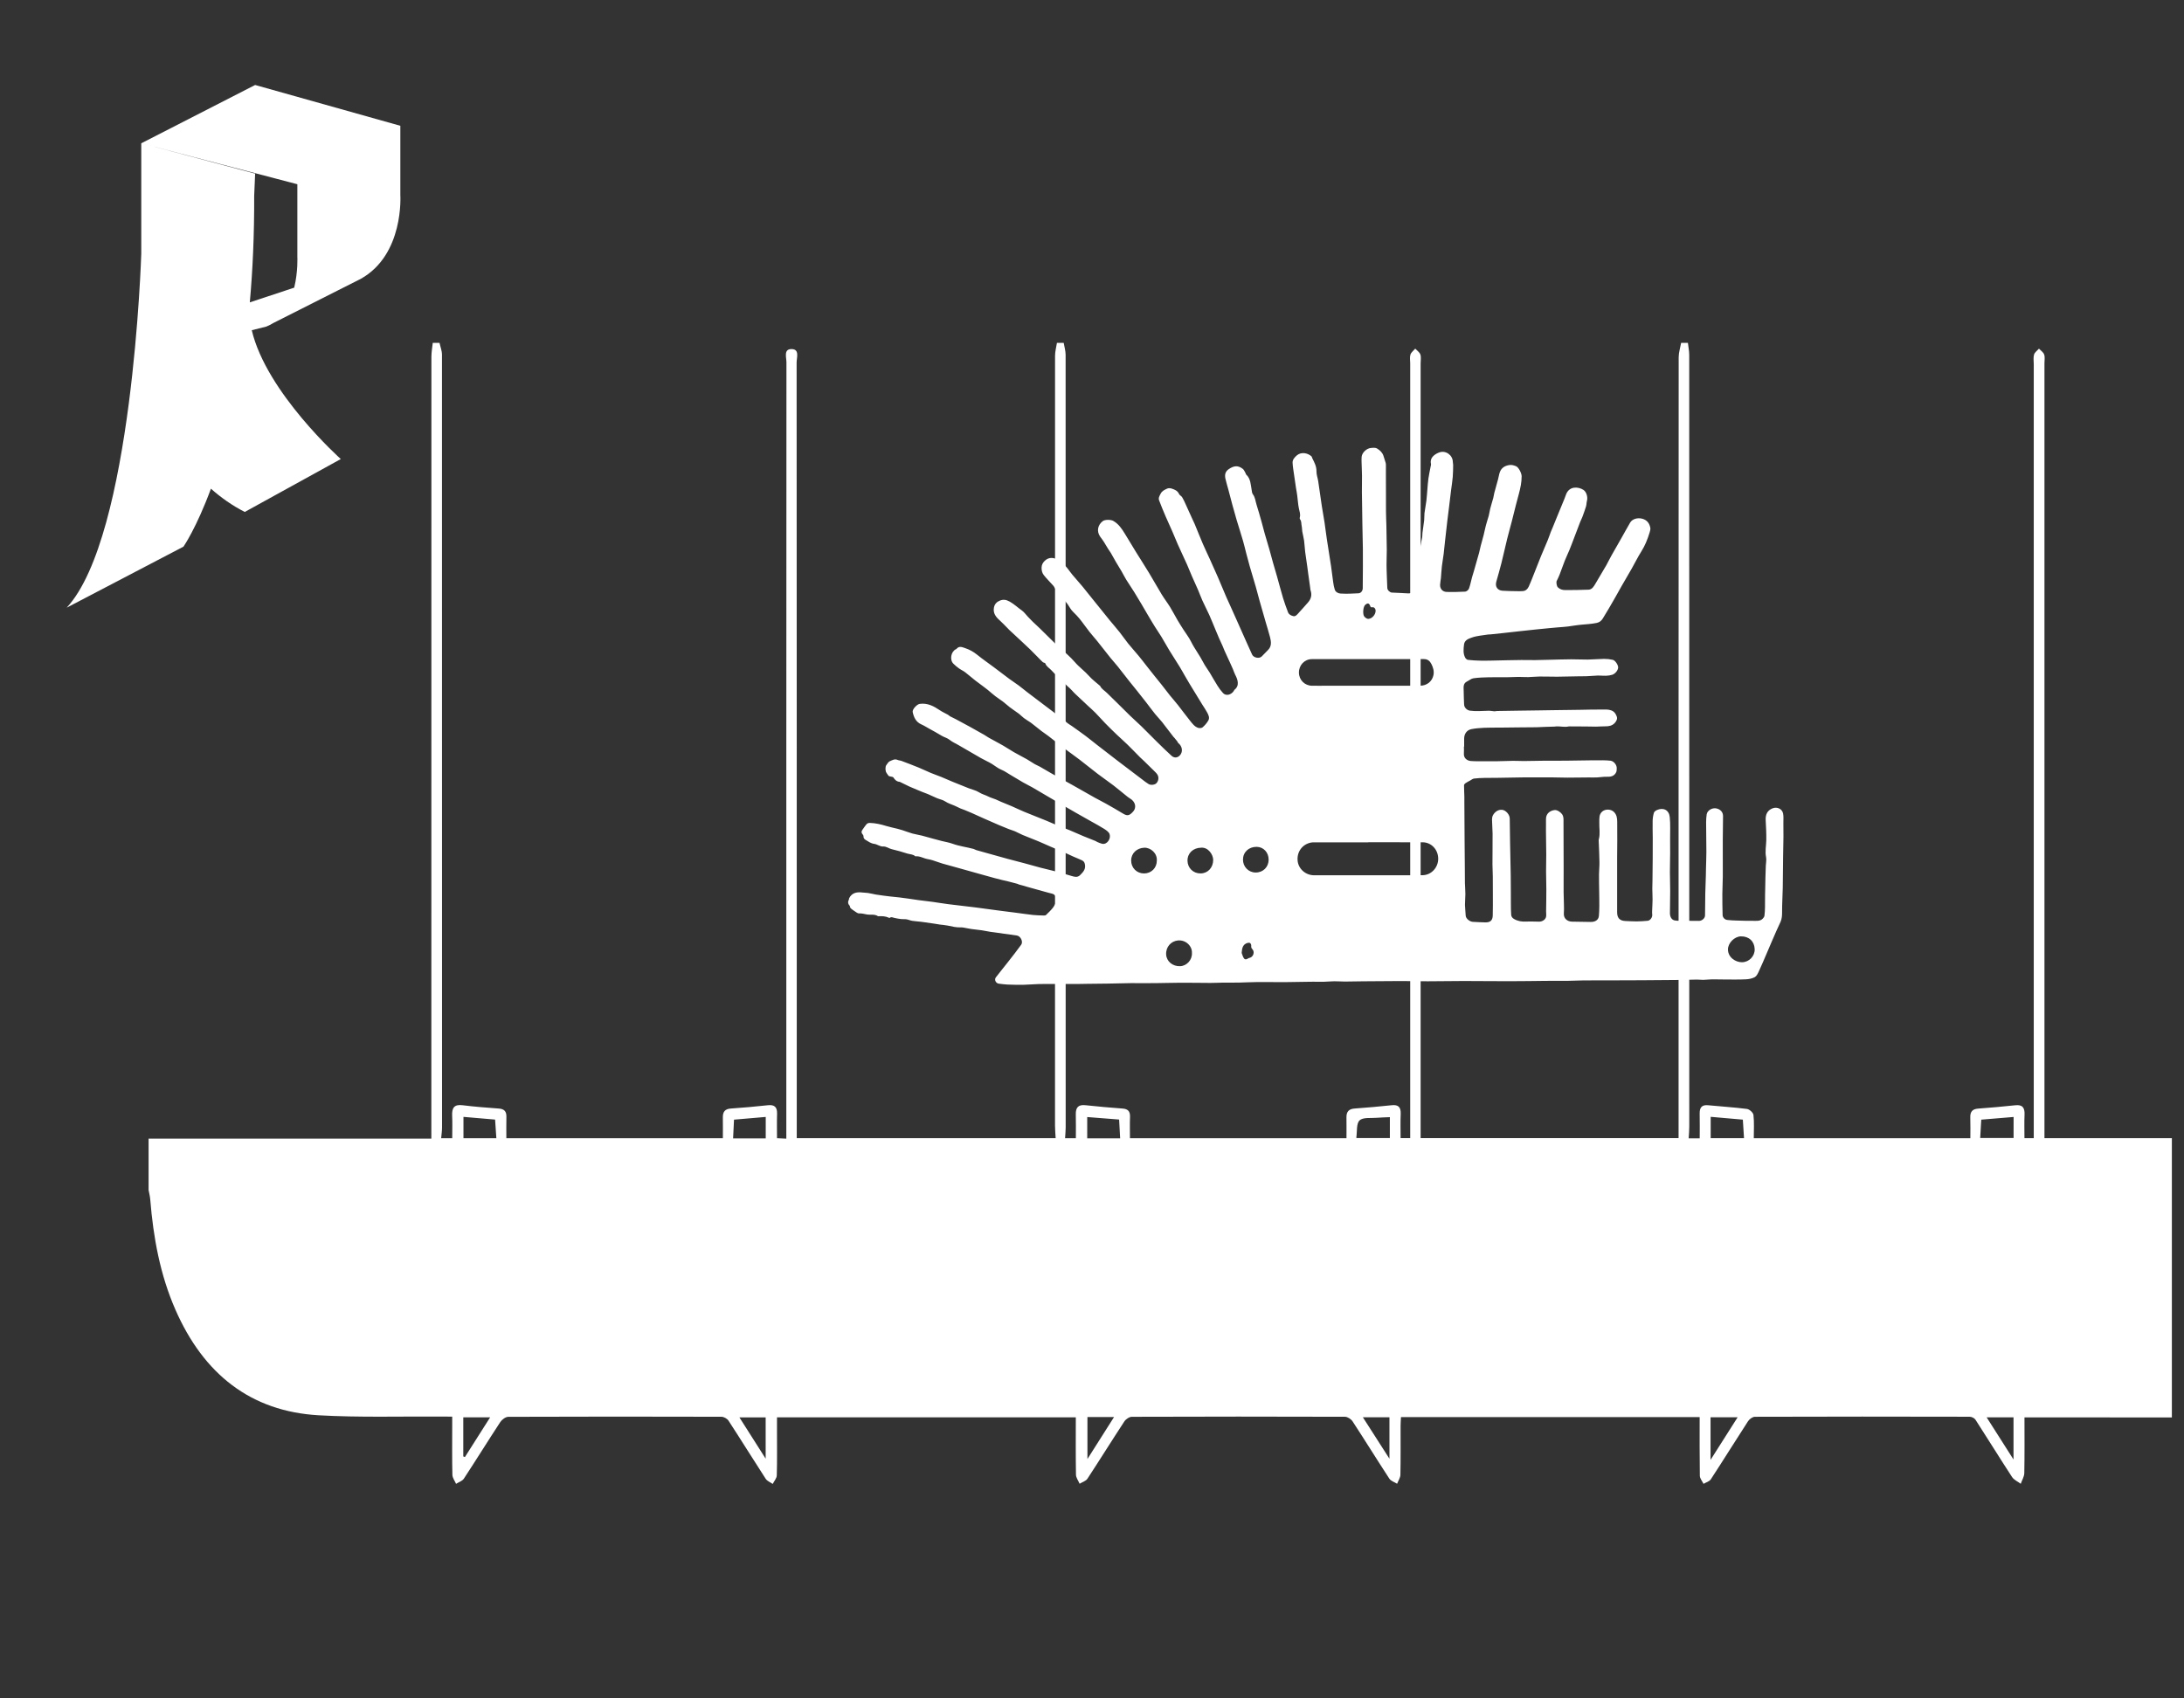 <?xml version="1.0" encoding="utf-8"?>
<!-- Generator: Adobe Illustrator 16.0.3, SVG Export Plug-In . SVG Version: 6.00 Build 0)  -->
<!DOCTYPE svg PUBLIC "-//W3C//DTD SVG 1.1//EN" "http://www.w3.org/Graphics/SVG/1.1/DTD/svg11.dtd">
<svg version="1.1" id="Calque_3" xmlns="http://www.w3.org/2000/svg" xmlns:xlink="http://www.w3.org/1999/xlink" x="0px" y="0px"
	 width="180px" height="140px" viewBox="0 0 180 140" enable-background="new 0 0 180 140" xml:space="preserve">
<rect x="0" y="0" width="180" height="140" fill="#333333" stroke="none"/>
<g>
	<path fill="#FFFFFF" d="M120.652,61.545c0,0.187,0.014,0.375-0.002,0.561c-0.03,0.37,0.242,0.595,0.568,0.624
		c0.357,0.03,0.719,0.018,1.079,0.021c0.351,0.002,0.702,0.005,1.054-0.001c0.447-0.007,0.895-0.029,1.342-0.034
		c0.298-0.004,0.595,0.018,0.893,0.017c0.539-0.004,1.08-0.021,1.621-0.025c0.604-0.005,1.207,0.001,1.809-0.004
		c0.662-0.005,1.322-0.02,1.983-0.028c0.378-0.005,0.754-0.008,1.133-0.005c0.198,0.001,0.397,0.014,0.597,0.034
		c0.271,0.028,0.533,0.349,0.518,0.632c-0.006,0.107-0.001,0.224-0.045,0.317c-0.166,0.351-0.479,0.388-0.826,0.377
		c-0.25-0.008-0.5,0.044-0.752,0.054c-0.229,0.01-0.458,0-0.688,0.001c-0.584,0.005-1.168,0.017-1.75,0.016
		c-0.422,0-0.844-0.02-1.266-0.022c-0.77-0.003-1.537-0.005-2.307,0c-0.713,0.006-1.426,0.026-2.139,0.036
		c-0.377,0.005-0.756-0.001-1.133,0.009c-0.285,0.006-0.572,0.017-0.855,0.052c-0.109,0.014-0.209,0.101-0.313,0.157
		c-0.135,0.073-0.271,0.142-0.395,0.227c-0.053,0.037-0.117,0.11-0.117,0.167c0,0.318,0.02,0.635,0.027,0.953
		c0.004,0.146-0.002,0.294,0,0.44c0.006,1.077,0.012,2.154,0.02,3.23c0.006,0.707,0.012,1.414,0.018,2.122
		c0.004,0.439,0,0.881,0.008,1.32c0.008,0.303,0.037,0.604,0.037,0.906c0,0.301-0.035,0.602-0.033,0.899
		c0.005,0.289,0.049,0.579,0.059,0.869c0.012,0.276,0.355,0.505,0.576,0.521c0.343,0.026,0.688,0.033,1.031,0.045
		c0.408,0.014,0.611-0.154,0.623-0.556c0.017-0.544,0.01-1.089,0.01-1.633c0-0.527-0.001-1.056-0.005-1.581
		c-0.005-0.338-0.026-0.678-0.028-1.016c0-0.849,0.014-1.697,0.01-2.544c-0.005-0.384-0.043-0.768-0.047-1.151
		c-0.002-0.119,0.024-0.251,0.08-0.355c0.145-0.267,0.43-0.478,0.754-0.443c0.309,0.033,0.623,0.398,0.627,0.714
		c0.008,0.671,0.016,1.342,0.028,2.014c0.017,0.893,0.042,1.788,0.054,2.682c0.012,0.777,0.006,1.558,0.012,2.336
		c0.002,0.304,0.004,0.606,0.025,0.908c0.012,0.152,0.09,0.262,0.24,0.348c0.318,0.181,0.645,0.229,1.002,0.211
		c0.352-0.02,0.706,0.003,1.061,0.006c0.252,0.002,0.512-0.154,0.569-0.387c0.035-0.144,0.005-0.303,0.006-0.457
		c0.009-0.616,0.021-1.235,0.019-1.853c0-0.489-0.021-0.979-0.022-1.469c-0.001-0.457,0.017-0.912,0.015-1.369
		c-0.004-0.653-0.02-1.309-0.024-1.962c-0.003-0.315,0.01-0.63,0.002-0.945c-0.011-0.495,0.376-0.728,0.728-0.757
		c0.207-0.018,0.494,0.186,0.605,0.352c0.139,0.207,0.109,0.426,0.111,0.643c0.008,1.217,0.009,2.432,0.011,3.648
		c0.001,0.703-0.005,1.408-0.002,2.112c0.003,0.347,0.021,0.691,0.026,1.038c0.004,0.238,0.014,0.479-0.006,0.717
		c-0.035,0.435,0.295,0.678,0.666,0.688c0.51,0.014,1.021,0.013,1.527,0.025c0.396,0.011,0.666-0.168,0.695-0.496
		c0.024-0.269,0.033-0.539,0.035-0.811c0.004-0.395-0.006-0.789-0.01-1.184c-0.007-0.479-0.019-0.957-0.015-1.434
		c0.002-0.332,0.042-0.662,0.036-0.992c-0.008-0.576-0.036-1.149-0.059-1.725c-0.002-0.056-0.007-0.115,0.008-0.169
		c0.127-0.464,0.023-0.933,0.039-1.4c0.008-0.31-0.043-0.65,0.248-0.895c0.262-0.22,0.715-0.2,0.959,0.041
		c0.228,0.225,0.265,0.5,0.268,0.795c0,0.516,0.006,1.032,0.005,1.549c-0.001,0.472-0.011,0.942-0.011,1.414
		c0,0.703,0,1.404,0,2.106c0.002,0.8,0.002,1.599,0,2.397c-0.002,0.487,0.22,0.716,0.709,0.728c0.297,0.007,0.59,0.035,0.888,0.031
		c0.308-0.002,0.612-0.022,0.919-0.051c0.212-0.019,0.403-0.289,0.377-0.502c-0.013-0.103-0.012-0.206-0.009-0.309
		c0.012-0.307,0.032-0.61,0.036-0.917c0.001-0.306-0.018-0.611-0.021-0.917c0-0.229,0.012-0.454,0.014-0.682
		c0.008-0.615,0.015-1.232,0.019-1.849c0.005-0.56,0.005-1.117,0.003-1.675c-0.002-0.466-0.02-0.934-0.008-1.399
		c0.006-0.22,0.041-0.445,0.105-0.655c0.027-0.093,0.151-0.18,0.254-0.225c0.526-0.233,0.992,0.002,1.051,0.579
		c0.063,0.604,0.023,1.219,0.029,1.829c0.004,0.391,0.008,0.779,0.004,1.171c-0.002,0.519-0.021,1.035-0.02,1.554
		c0,0.521,0.025,1.043,0.023,1.563c0,0.607-0.021,1.216-0.021,1.824c0,0.123,0.034,0.259,0.094,0.365
		c0.146,0.256,0.41,0.239,0.655,0.242c0.552,0.008,1.101,0.001,1.649,0.012c0.229,0.002,0.488-0.205,0.494-0.439
		c0.015-0.605,0.01-1.213,0.021-1.818c0.011-0.502,0.033-1.002,0.048-1.503c0.008-0.19,0.004-0.382,0.01-0.571
		c0.008-0.448,0.033-0.896,0.032-1.346c-0.001-0.818-0.019-1.635-0.021-2.452c0-0.218,0.015-0.438,0.047-0.653
		c0.053-0.331,0.467-0.573,0.822-0.484c0.313,0.077,0.527,0.3,0.525,0.625c-0.001,0.663-0.021,1.326-0.021,1.989
		c-0.006,0.999,0.007,2,0.002,3.001c-0.002,0.479-0.036,0.959-0.038,1.438c-0.003,0.579,0.006,1.158,0.022,1.737
		c0.008,0.2,0.18,0.376,0.383,0.399c0.258,0.031,0.52,0.041,0.778,0.049c0.453,0.014,0.904,0.029,1.354,0.023
		c0.271-0.006,0.57,0.051,0.791-0.177c0.063-0.065,0.132-0.157,0.143-0.244c0.032-0.225,0.04-0.454,0.045-0.684
		c0.006-0.333,0-0.665,0.006-0.999c0.008-0.49,0.02-0.98,0.03-1.471c0.011-0.32,0.019-0.64,0.031-0.959
		c0.008-0.237,0.067-0.486,0.022-0.713c-0.096-0.474,0.008-0.932,0.018-1.396c0.011-0.557-0.024-1.114-0.051-1.671
		c-0.021-0.467,0.152-0.79,0.557-0.956c0.38-0.155,0.809,0.036,0.881,0.438c0.045,0.245,0.02,0.502,0.021,0.754
		c0.004,0.386,0.009,0.773,0.006,1.159c-0.008,0.53-0.023,1.059-0.028,1.587c-0.013,0.862-0.015,1.728-0.028,2.59
		c-0.013,0.677-0.06,1.354-0.056,2.033c0.002,0.276-0.017,0.539-0.126,0.791c-0.104,0.239-0.223,0.477-0.329,0.717
		c-0.133,0.293-0.26,0.592-0.387,0.888c-0.146,0.339-0.288,0.679-0.435,1.019c-0.211,0.49-0.416,0.984-0.643,1.469
		c-0.081,0.175-0.182,0.383-0.331,0.468c-0.211,0.114-0.476,0.166-0.719,0.179c-0.552,0.027-1.103,0.016-1.652,0.016
		c-0.397-0.002-0.795-0.016-1.192-0.011c-0.229,0.003-0.455,0.035-0.685,0.04c-0.165,0.004-0.332-0.025-0.499-0.023
		c-0.529,0.009-1.059,0.029-1.589,0.033c-1,0.012-2.001,0.019-3.002,0.023c-0.843,0.004-1.683,0.006-2.522,0.009
		c-0.75,0.001-1.5-0.005-2.25,0.003c-0.41,0.004-0.822,0.029-1.23,0.033c-0.628,0.007-1.256,0.002-1.883,0.005
		c-0.478,0.003-0.953,0.013-1.43,0.017c-0.524,0.006-1.052,0.011-1.576,0.011c-0.709,0-1.418-0.004-2.127-0.009
		c-0.541-0.002-1.086-0.01-1.627-0.008c-0.99,0.004-1.978,0.021-2.967,0.023c-0.744,0.001-1.49-0.021-2.238-0.02
		c-1.02,0-2.037,0.012-3.057,0.021c-0.515,0.005-1.029,0.021-1.544,0.021c-0.288,0-0.575-0.027-0.862-0.024
		c-0.303,0.003-0.604,0.036-0.908,0.044c-0.27,0.007-0.539-0.004-0.811-0.006c-0.146,0-0.294,0.002-0.439,0.005
		c-0.629,0.01-1.256,0.026-1.885,0.028c-0.766,0.005-1.531-0.012-2.295-0.006c-0.517,0.004-1.031,0.033-1.547,0.045
		c-0.451,0.008-0.9,0-1.352,0.004c-0.326,0.005-0.651,0.023-0.979,0.023c-0.816-0.002-1.635-0.02-2.451-0.016
		c-0.711,0.002-1.42,0.029-2.127,0.033c-0.666,0.009-1.332-0.006-1.998,0c-0.644,0.008-1.287,0.029-1.93,0.039
		c-0.566,0.01-1.134,0.013-1.701,0.019c-0.249,0.004-0.498,0.013-0.746,0.013c-0.69,0.002-1.381,0-2.07,0
		c-0.388,0-0.775-0.008-1.163,0.006c-0.42,0.012-0.839,0.053-1.259,0.062c-0.432,0.007-0.864-0.008-1.296-0.022
		c-0.231-0.01-0.462-0.047-0.692-0.072c-0.25-0.028-0.399-0.323-0.248-0.522c0.316-0.414,0.651-0.815,0.971-1.228
		c0.378-0.482,0.762-0.965,1.12-1.465c0.172-0.239-0.043-0.715-0.371-0.758c-0.728-0.098-1.454-0.197-2.181-0.303
		c-0.23-0.031-0.458-0.09-0.689-0.123c-0.281-0.042-0.565-0.064-0.847-0.104c-0.207-0.03-0.411-0.076-0.618-0.112
		c-0.08-0.013-0.161-0.03-0.24-0.026c-0.385,0.021-0.753-0.072-1.125-0.15c-0.211-0.045-0.43-0.055-0.645-0.084
		c-0.146-0.02-0.292-0.051-0.437-0.071c-0.357-0.054-0.713-0.104-1.07-0.153c-0.252-0.031-0.507-0.043-0.758-0.082
		c-0.161-0.024-0.314-0.099-0.474-0.125c-0.145-0.023-0.296-0.002-0.442-0.02c-0.188-0.021-0.373-0.055-0.556-0.096
		c-0.13-0.028-0.255-0.113-0.386-0.002c-0.012,0.008-0.046-0.002-0.065-0.01c-0.275-0.131-0.567-0.14-0.862-0.126
		c-0.013,0.001-0.028,0.003-0.038-0.002c-0.291-0.198-0.63-0.087-0.941-0.149c-0.209-0.043-0.409-0.092-0.628-0.082
		c-0.108,0.005-0.226-0.098-0.331-0.164c-0.117-0.074-0.229-0.157-0.335-0.244c-0.037-0.03-0.057-0.085-0.079-0.133
		c-0.01-0.021,0.006-0.058-0.007-0.07c-0.145-0.152-0.187-0.318-0.083-0.514c0.021-0.037,0.007-0.094,0.027-0.131
		c0.248-0.479,0.671-0.516,1.104-0.465c0.156,0.017,0.313,0.017,0.468,0.041c0.213,0.034,0.424,0.088,0.637,0.127
		c0.193,0.032,0.388,0.06,0.583,0.084c0.183,0.025,0.366,0.049,0.55,0.069c0.267,0.03,0.536,0.052,0.804,0.084
		c0.229,0.026,0.458,0.06,0.688,0.091c0.294,0.041,0.588,0.092,0.883,0.129c0.386,0.053,0.772,0.092,1.158,0.145
		c0.441,0.061,0.879,0.138,1.322,0.193c0.733,0.092,1.468,0.172,2.201,0.263c0.646,0.081,1.289,0.174,1.933,0.259
		c0.49,0.064,0.98,0.125,1.471,0.188c0.454,0.059,0.907,0.127,1.361,0.178c0.293,0.029,0.589,0.035,0.884,0.043
		c0.058,0.003,0.137-0.008,0.176-0.043c0.194-0.188,0.393-0.374,0.559-0.584c0.122-0.156,0.208-0.344,0.286-0.524
		c0.077-0.183-0.05-0.519-0.227-0.604c-0.12-0.059-0.259-0.078-0.39-0.114c-0.371-0.103-0.743-0.206-1.114-0.31
		c-0.212-0.059-0.425-0.117-0.637-0.177c-0.116-0.034-0.231-0.069-0.347-0.103c-0.121-0.034-0.243-0.063-0.363-0.098
		c-0.045-0.013-0.086-0.043-0.132-0.057c-0.248-0.066-0.496-0.133-0.746-0.195c-0.159-0.039-0.32-0.072-0.48-0.111
		c-0.208-0.051-0.416-0.103-0.622-0.158c-0.338-0.092-0.677-0.188-1.015-0.281c-0.419-0.117-0.838-0.234-1.257-0.352
		c-0.201-0.057-0.403-0.113-0.605-0.17c-0.481-0.133-0.965-0.262-1.445-0.401c-0.273-0.081-0.539-0.187-0.812-0.271
		c-0.131-0.043-0.268-0.071-0.403-0.096c-0.344-0.059-0.652-0.273-1.019-0.229c-0.185-0.18-0.439-0.159-0.662-0.229
		c-0.425-0.134-0.854-0.264-1.29-0.362c-0.243-0.056-0.43-0.237-0.719-0.22c-0.233,0.015-0.473-0.188-0.719-0.217
		c-0.282-0.036-0.483-0.194-0.707-0.325c-0.109-0.063-0.184-0.156-0.177-0.302c0.002-0.051-0.035-0.116-0.072-0.158
		c-0.117-0.126-0.11-0.247-0.013-0.378c0.117-0.159,0.221-0.329,0.353-0.473c0.053-0.059,0.166-0.092,0.25-0.09
		c0.473,0.011,0.928,0.12,1.379,0.259c0.298,0.091,0.606,0.148,0.909,0.225c0.136,0.034,0.272,0.072,0.405,0.116
		c0.273,0.09,0.542,0.194,0.818,0.273c0.26,0.072,0.53,0.11,0.793,0.175c0.313,0.079,0.623,0.173,0.936,0.258
		c0.231,0.063,0.464,0.124,0.697,0.185c0.298,0.074,0.606,0.123,0.895,0.228c0.557,0.202,1.144,0.271,1.711,0.422
		c0.082,0.021,0.155,0.077,0.236,0.101c0.447,0.127,0.895,0.25,1.342,0.375c0.415,0.115,0.831,0.235,1.248,0.347
		c0.476,0.129,0.955,0.247,1.431,0.376c0.424,0.113,0.844,0.236,1.268,0.349c0.449,0.117,0.902,0.216,1.351,0.335
		c0.4,0.105,0.798,0.225,1.194,0.344c0.249,0.075,0.505,0.149,0.713-0.059c0.217-0.219,0.452-0.432,0.418-0.803
		c-0.018-0.197-0.075-0.338-0.243-0.417c-0.238-0.114-0.485-0.208-0.726-0.314c-0.214-0.095-0.422-0.2-0.638-0.294
		c-0.404-0.175-0.813-0.342-1.22-0.518c-0.34-0.146-0.675-0.305-1.017-0.446c-0.43-0.179-0.867-0.344-1.298-0.523
		c-0.217-0.091-0.421-0.21-0.638-0.304c-0.164-0.071-0.34-0.115-0.508-0.181c-0.264-0.103-0.527-0.211-0.789-0.323
		c-0.421-0.181-0.841-0.365-1.261-0.551c-0.334-0.148-0.667-0.304-1.001-0.452c-0.194-0.086-0.391-0.167-0.588-0.247
		c-0.109-0.044-0.223-0.076-0.33-0.123c-0.167-0.074-0.327-0.161-0.495-0.233c-0.261-0.114-0.533-0.19-0.779-0.355
		c-0.194-0.131-0.448-0.171-0.672-0.265c-0.25-0.104-0.494-0.226-0.743-0.333c-0.163-0.07-0.331-0.126-0.497-0.192
		c-0.113-0.044-0.225-0.092-0.338-0.139c-0.234-0.099-0.471-0.193-0.703-0.298c-0.249-0.114-0.494-0.24-0.74-0.361
		c-0.017-0.008-0.032-0.022-0.05-0.023c-0.249-0.016-0.398-0.161-0.526-0.363c-0.037-0.059-0.174-0.055-0.264-0.082
		c-0.048-0.015-0.108-0.023-0.137-0.057c-0.065-0.074-0.11-0.165-0.169-0.246c-0.096-0.135-0.113-0.494-0.011-0.629
		c0.088-0.119,0.173-0.276,0.295-0.325c0.195-0.079,0.396-0.216,0.636-0.104c0.096,0.045,0.214,0.04,0.315,0.079
		c0.477,0.179,0.953,0.36,1.424,0.552c0.334,0.137,0.657,0.298,0.99,0.437c0.288,0.121,0.584,0.219,0.873,0.336
		c0.317,0.129,0.628,0.272,0.944,0.402c0.441,0.181,0.883,0.358,1.326,0.533c0.279,0.109,0.587,0.17,0.833,0.328
		c0.248,0.16,0.525,0.222,0.777,0.352c0.19,0.098,0.402,0.151,0.602,0.233c0.152,0.062,0.298,0.139,0.45,0.203
		c0.288,0.121,0.579,0.233,0.865,0.357c0.345,0.149,0.682,0.317,1.028,0.46c0.629,0.26,1.262,0.504,1.893,0.761
		c0.277,0.113,0.55,0.243,0.828,0.356c0.347,0.142,0.701,0.269,1.047,0.412c0.371,0.154,0.735,0.322,1.104,0.477
		c0.333,0.139,0.671,0.267,1.006,0.403c0.057,0.022,0.105,0.065,0.162,0.09c0.131,0.051,0.26,0.113,0.396,0.143
		c0.411,0.082,0.738-0.436,0.606-0.803c-0.063-0.175-0.274-0.319-0.448-0.43c-0.352-0.225-0.723-0.418-1.086-0.624
		c-0.416-0.235-0.832-0.469-1.247-0.705c-0.339-0.194-0.677-0.39-1.014-0.585c-0.354-0.206-0.709-0.413-1.063-0.62
		c-0.496-0.291-0.989-0.586-1.487-0.873c-0.261-0.149-0.533-0.277-0.794-0.427c-0.36-0.207-0.711-0.426-1.069-0.637
		c-0.235-0.14-0.462-0.303-0.715-0.405c-0.283-0.115-0.505-0.31-0.758-0.466c-0.29-0.18-0.609-0.314-0.908-0.483
		c-0.628-0.357-1.252-0.724-1.877-1.087c-0.237-0.138-0.497-0.247-0.706-0.418c-0.207-0.169-0.462-0.216-0.68-0.352
		c-0.332-0.208-0.681-0.39-1.023-0.582c-0.212-0.118-0.418-0.25-0.639-0.347c-0.451-0.198-0.622-0.588-0.713-1.023
		c-0.045-0.215,0.351-0.634,0.577-0.667c0.637-0.091,1.151,0.183,1.653,0.52c0.214,0.145,0.454,0.25,0.68,0.377
		c0.063,0.035,0.111,0.098,0.175,0.131c0.149,0.081,0.306,0.146,0.455,0.226c0.399,0.212,0.798,0.426,1.194,0.644
		c0.391,0.215,0.78,0.434,1.167,0.656c0.126,0.072,0.243,0.163,0.37,0.234c0.397,0.221,0.801,0.431,1.195,0.657
		c0.301,0.173,0.588,0.371,0.889,0.542c0.347,0.199,0.705,0.378,1.053,0.575c0.221,0.126,0.429,0.274,0.649,0.402
		c0.135,0.079,0.284,0.133,0.421,0.21c0.331,0.186,0.657,0.382,0.987,0.572c0.232,0.133,0.467,0.26,0.702,0.39
		c0.331,0.183,0.663,0.363,0.991,0.548c0.62,0.349,1.236,0.704,1.857,1.052c0.294,0.165,0.598,0.312,0.892,0.477
		c0.479,0.271,0.961,0.542,1.431,0.831c0.371,0.227,0.535,0.147,0.803-0.136c0.373-0.395,0.166-0.876-0.211-1.097
		c-0.127-0.074-0.242-0.17-0.358-0.263c-0.349-0.278-0.687-0.569-1.041-0.839c-0.418-0.319-0.854-0.614-1.272-0.933
		c-0.505-0.385-0.994-0.789-1.498-1.174c-0.424-0.325-0.864-0.629-1.29-0.951c-0.428-0.325-0.846-0.663-1.273-0.991
		c-0.194-0.149-0.401-0.283-0.597-0.43c-0.211-0.161-0.417-0.33-0.626-0.496c-0.08-0.063-0.158-0.13-0.241-0.187
		c-0.189-0.128-0.387-0.243-0.569-0.379c-0.144-0.106-0.263-0.243-0.405-0.351c-0.337-0.255-0.707-0.473-1.017-0.755
		c-0.384-0.349-0.843-0.588-1.227-0.937c-0.421-0.382-0.901-0.698-1.351-1.049c-0.284-0.222-0.554-0.464-0.84-0.683
		c-0.158-0.12-0.345-0.2-0.507-0.317c-0.164-0.117-0.323-0.247-0.464-0.39c-0.322-0.325-0.201-0.991,0.209-1.191
		c0.011-0.006,0.028-0.005,0.035-0.013c0.233-0.292,0.491-0.157,0.765-0.063c0.346,0.118,0.65,0.289,0.936,0.52
		c0.454,0.367,0.935,0.698,1.403,1.048c0.426,0.318,0.845,0.644,1.272,0.96c0.25,0.184,0.513,0.35,0.763,0.536
		c0.24,0.178,0.468,0.373,0.706,0.554c0.417,0.32,0.837,0.636,1.255,0.952c0.498,0.375,0.998,0.747,1.493,1.126
		c0.199,0.152,0.382,0.323,0.579,0.478c0.104,0.083,0.225,0.146,0.334,0.223c0.376,0.267,0.756,0.533,1.125,0.809
		c0.32,0.24,0.628,0.494,0.945,0.74c0.56,0.436,1.12,0.869,1.683,1.301c0.687,0.525,1.375,1.047,2.065,1.568
		c0.172,0.131,0.342,0.269,0.527,0.378c0.186,0.108,0.506,0.06,0.631-0.065c0.176-0.177,0.231-0.475,0.098-0.702
		c-0.073-0.128-0.192-0.233-0.299-0.34c-0.268-0.266-0.537-0.529-0.808-0.792c-0.11-0.107-0.229-0.207-0.338-0.316
		c-0.341-0.343-0.674-0.693-1.021-1.032c-0.289-0.283-0.596-0.548-0.889-0.828c-0.318-0.306-0.636-0.613-0.943-0.929
		c-0.281-0.289-0.547-0.596-0.83-0.884c-0.189-0.193-0.396-0.369-0.594-0.554c-0.215-0.201-0.431-0.401-0.643-0.604
		c-0.236-0.225-0.483-0.44-0.697-0.684c-0.233-0.266-0.542-0.451-0.737-0.762c-0.101-0.16-0.303-0.253-0.449-0.389
		c-0.172-0.159-0.338-0.326-0.496-0.5c-0.17-0.188-0.416-0.308-0.507-0.573c-0.018-0.049-0.147-0.048-0.201-0.097
		c-0.154-0.141-0.298-0.295-0.444-0.444c-0.198-0.2-0.392-0.403-0.595-0.6c-0.231-0.225-0.469-0.445-0.707-0.666
		c-0.34-0.317-0.682-0.633-1.022-0.95c-0.059-0.055-0.111-0.116-0.168-0.173c-0.201-0.202-0.395-0.413-0.607-0.602
		c-0.324-0.288-0.575-0.598-0.484-1.071c0.055-0.289,0.237-0.469,0.492-0.57c0.277-0.111,0.521-0.076,0.809,0.086
		c0.366,0.206,0.66,0.49,0.995,0.726c0.196,0.138,0.338,0.35,0.507,0.527c0.125,0.132,0.25,0.263,0.379,0.389
		c0.194,0.188,0.396,0.367,0.59,0.556c0.437,0.428,0.869,0.86,1.306,1.287c0.12,0.117,0.257,0.215,0.378,0.33
		c0.408,0.385,0.845,0.745,1.208,1.168c0.364,0.424,0.82,0.744,1.187,1.162c0.261,0.296,0.59,0.532,0.888,0.795
		c0.005,0.004,0.012,0.007,0.014,0.013c0.117,0.257,0.37,0.384,0.559,0.573c0.326,0.328,0.66,0.648,0.992,0.973
		c0.308,0.303,0.609,0.611,0.92,0.91c0.303,0.291,0.612,0.571,0.918,0.859c0.146,0.138,0.285,0.286,0.429,0.428
		c0.295,0.295,0.588,0.594,0.887,0.885c0.39,0.381,0.777,0.766,1.183,1.131c0.261,0.235,0.584,0.143,0.758-0.141
		c0.183-0.298,0.08-0.686-0.199-0.904c-0.042-0.034-0.057-0.104-0.092-0.149c-0.079-0.104-0.164-0.206-0.25-0.307
		c-0.014-0.019-0.039-0.03-0.053-0.05c-0.318-0.414-0.631-0.833-0.955-1.243c-0.18-0.224-0.385-0.426-0.565-0.65
		c-0.261-0.324-0.504-0.66-0.759-0.988c-0.25-0.321-0.502-0.64-0.756-0.958c-0.198-0.249-0.403-0.494-0.602-0.745
		c-0.322-0.41-0.638-0.824-0.964-1.232c-0.19-0.24-0.403-0.463-0.595-0.703c-0.375-0.468-0.741-0.943-1.116-1.411
		c-0.198-0.247-0.414-0.479-0.609-0.728c-0.228-0.29-0.44-0.592-0.665-0.885c-0.122-0.159-0.251-0.313-0.386-0.461
		c-0.143-0.158-0.309-0.296-0.441-0.461c-0.134-0.167-0.229-0.367-0.361-0.537c-0.305-0.388-0.625-0.764-0.934-1.15
		c-0.079-0.1-0.124-0.229-0.207-0.324c-0.257-0.293-0.541-0.564-0.781-0.87c-0.135-0.172-0.194-0.391-0.184-0.631
		c0.01-0.232,0.108-0.4,0.264-0.551c0.346-0.333,0.757-0.27,1.103-0.066c0.31,0.184,0.564,0.427,0.784,0.711
		c0.131,0.168,0.252,0.346,0.39,0.509c0.274,0.327,0.563,0.644,0.836,0.972c0.252,0.303,0.492,0.615,0.739,0.921
		c0.244,0.304,0.489,0.604,0.732,0.907c0.255,0.315,0.504,0.633,0.761,0.945c0.272,0.332,0.558,0.654,0.825,0.99
		c0.242,0.305,0.457,0.629,0.701,0.931c0.276,0.343,0.576,0.668,0.856,1.007c0.224,0.27,0.437,0.551,0.653,0.827
		c0.206,0.261,0.412,0.522,0.619,0.782c0.205,0.257,0.414,0.51,0.619,0.768c0.23,0.294,0.457,0.594,0.689,0.886
		c0.221,0.272,0.454,0.533,0.671,0.808c0.333,0.421,0.646,0.858,0.984,1.274c0.192,0.237,0.378,0.507,0.688,0.603
		c0.108,0.034,0.286,0.018,0.363-0.052c0.182-0.161,0.35-0.353,0.467-0.562c0.129-0.231,0.004-0.469-0.111-0.68
		c-0.113-0.215-0.258-0.415-0.387-0.624c-0.35-0.571-0.699-1.142-1.048-1.713c-0.137-0.226-0.269-0.456-0.401-0.684
		c-0.137-0.237-0.266-0.479-0.41-0.711c-0.283-0.46-0.58-0.912-0.863-1.374c-0.221-0.363-0.422-0.737-0.643-1.101
		c-0.181-0.295-0.379-0.578-0.563-0.872c-0.208-0.333-0.404-0.671-0.605-1.009c-0.162-0.274-0.318-0.549-0.48-0.822
		c-0.193-0.327-0.387-0.654-0.588-0.975c-0.221-0.352-0.456-0.695-0.676-1.049c-0.135-0.218-0.246-0.45-0.375-0.673
		c-0.152-0.261-0.314-0.516-0.467-0.777c-0.145-0.246-0.277-0.5-0.422-0.746c-0.074-0.124-0.164-0.239-0.24-0.361
		c-0.115-0.185-0.219-0.375-0.338-0.558c-0.092-0.144-0.197-0.279-0.297-0.418c-0.32-0.451-0.194-0.982,0.219-1.287
		c0.185-0.136,0.656-0.126,0.852-0.017c0.449,0.251,0.716,0.658,0.973,1.078c0.307,0.499,0.604,1.001,0.911,1.499
		c0.356,0.576,0.728,1.145,1.077,1.725c0.354,0.586,0.686,1.185,1.041,1.769c0.213,0.35,0.467,0.676,0.682,1.025
		c0.219,0.355,0.408,0.728,0.619,1.088c0.152,0.26,0.315,0.513,0.477,0.768c0.213,0.335,0.463,0.65,0.638,1.004
		c0.292,0.591,0.701,1.11,0.999,1.697c0.152,0.3,0.361,0.57,0.54,0.859c0.218,0.359,0.418,0.729,0.644,1.084
		c0.133,0.211,0.283,0.416,0.453,0.599c0.238,0.259,0.668,0.162,0.893-0.184c0.017-0.024,0.02-0.063,0.041-0.08
		c0.451-0.344,0.279-0.85,0.06-1.264c-0.077-0.145-0.118-0.308-0.185-0.459c-0.08-0.189-0.168-0.376-0.254-0.564
		c-0.146-0.318-0.295-0.636-0.438-0.955c-0.058-0.124-0.099-0.254-0.155-0.379c-0.092-0.207-0.193-0.411-0.283-0.619
		c-0.104-0.235-0.201-0.473-0.299-0.71c-0.172-0.408-0.334-0.822-0.515-1.226c-0.183-0.403-0.39-0.795-0.571-1.196
		c-0.129-0.285-0.231-0.581-0.355-0.869c-0.163-0.378-0.34-0.751-0.504-1.13c-0.141-0.322-0.268-0.649-0.408-0.971
		c-0.1-0.23-0.211-0.455-0.314-0.683c-0.152-0.333-0.309-0.667-0.457-1.002c-0.15-0.345-0.291-0.695-0.44-1.04
		c-0.179-0.412-0.371-0.818-0.548-1.23c-0.187-0.439-0.373-0.88-0.539-1.326c-0.074-0.197,0.035-0.368,0.127-0.547
		c0.119-0.236,0.336-0.326,0.543-0.422c0.104-0.047,0.258-0.037,0.371,0.001c0.246,0.081,0.484,0.175,0.605,0.447
		c0.045,0.104,0.191,0.16,0.252,0.261c0.112,0.183,0.199,0.383,0.289,0.579c0.178,0.385,0.352,0.772,0.526,1.159
		c0.071,0.153,0.149,0.305,0.214,0.461c0.227,0.546,0.443,1.097,0.676,1.641c0.18,0.42,0.383,0.833,0.571,1.25
		c0.228,0.5,0.452,0.999,0.671,1.501c0.232,0.539,0.454,1.082,0.686,1.622c0.123,0.285,0.254,0.564,0.383,0.847
		c0.168,0.378,0.338,0.755,0.507,1.133c0.276,0.619,0.551,1.238,0.827,1.857c0.139,0.307,0.277,0.613,0.416,0.92
		c0.119,0.264,0.584,0.363,0.789,0.163c0.179-0.174,0.349-0.358,0.525-0.536c0.313-0.315,0.26-0.69,0.163-1.064
		c-0.108-0.412-0.235-0.819-0.354-1.228c-0.164-0.573-0.332-1.145-0.493-1.719c-0.111-0.396-0.209-0.796-0.323-1.191
		c-0.163-0.568-0.338-1.133-0.502-1.701c-0.098-0.341-0.188-0.685-0.277-1.027c-0.091-0.347-0.168-0.698-0.269-1.042
		c-0.169-0.583-0.356-1.163-0.532-1.745c-0.124-0.42-0.242-0.842-0.357-1.265c-0.115-0.421-0.223-0.846-0.334-1.269
		c-0.078-0.291-0.17-0.577-0.234-0.87c-0.066-0.312-0.028-0.583,0.277-0.79c0.431-0.291,0.759-0.325,1.156-0.019
		c0.108,0.083,0.159,0.242,0.234,0.366c0.018,0.031,0.018,0.078,0.042,0.1c0.378,0.345,0.369,0.826,0.454,1.273
		c0.023,0.122,0.027,0.266,0.099,0.354c0.199,0.26,0.212,0.579,0.306,0.869c0.15,0.465,0.279,0.938,0.412,1.407
		c0.092,0.327,0.17,0.658,0.265,0.985c0.124,0.439,0.262,0.875,0.387,1.315c0.103,0.355,0.192,0.715,0.293,1.072
		c0.108,0.386,0.229,0.771,0.337,1.158c0.167,0.588,0.317,1.182,0.494,1.769c0.116,0.388,0.262,0.768,0.402,1.147
		c0.072,0.19,0.244,0.274,0.432,0.321c0.171,0.043,0.271-0.078,0.367-0.176c0.285-0.305,0.559-0.625,0.838-0.937
		c0.266-0.295,0.354-0.626,0.223-1.009c-0.021-0.057-0.02-0.12-0.027-0.18c-0.055-0.387-0.108-0.774-0.162-1.161
		c-0.026-0.193-0.051-0.387-0.077-0.58c-0.06-0.415-0.125-0.83-0.179-1.247c-0.037-0.306-0.047-0.616-0.088-0.921
		c-0.037-0.257-0.104-0.509-0.151-0.765c-0.024-0.151-0.015-0.31-0.05-0.458c-0.043-0.179,0-0.38-0.131-0.541
		c-0.031-0.036-0.039-0.113-0.023-0.162c0.072-0.263-0.027-0.499-0.077-0.749c-0.069-0.339-0.085-0.689-0.132-1.035
		c-0.025-0.222-0.073-0.44-0.107-0.661c-0.052-0.346-0.104-0.692-0.152-1.039c-0.047-0.342-0.112-0.684-0.127-1.028
		c-0.008-0.246,0.164-0.435,0.34-0.591c0.372-0.327,0.914-0.205,1.215,0.069c0.041,0.038,0.045,0.112,0.074,0.167
		c0.175,0.342,0.35,0.674,0.341,1.083c-0.003,0.261,0.099,0.521,0.14,0.784c0.102,0.687,0.193,1.374,0.299,2.06
		c0.069,0.459,0.158,0.917,0.228,1.376c0.067,0.446,0.116,0.897,0.185,1.344c0.113,0.748,0.236,1.494,0.35,2.243
		c0.066,0.44,0.111,0.883,0.176,1.324c0.029,0.203,0.064,0.407,0.128,0.601c0.069,0.216,0.291,0.318,0.476,0.329
		c0.49,0.027,0.986,0.01,1.479-0.021c0.214-0.014,0.348-0.206,0.352-0.416c0.006-0.594,0.008-1.188,0.012-1.782
		c0-0.495,0.004-0.988-0.002-1.482c-0.01-0.682-0.028-1.364-0.041-2.045c-0.016-0.881-0.03-1.76-0.039-2.64
		c-0.004-0.44,0.014-0.88,0.008-1.32c-0.002-0.369-0.026-0.737-0.034-1.105c-0.005-0.154-0.007-0.309,0.005-0.462
		c0.034-0.359,0.434-0.706,0.766-0.727c0.177-0.011,0.354-0.05,0.526,0.057c0.229,0.145,0.415,0.319,0.503,0.581
		c0.066,0.196,0.129,0.394,0.188,0.594c0.02,0.07,0.018,0.148,0.018,0.222c0.002,0.215-0.001,0.432-0.001,0.647
		c-0.001,0.147,0.001,0.294,0.001,0.441c0.001,0.372,0.002,0.744,0.003,1.115c0,0.527-0.004,1.056,0.003,1.583
		c0.002,0.39,0.024,0.779,0.033,1.169c0.014,0.665,0.029,1.33,0.033,1.996c0,0.412-0.023,0.824-0.021,1.236
		c0,0.335,0.019,0.671,0.028,1.006c0.011,0.303,0.019,0.605,0.036,0.907c0.011,0.163,0.207,0.356,0.37,0.366
		c0.458,0.025,0.917,0.038,1.375,0.068c0.243,0.016,0.491-0.228,0.549-0.403c0.049-0.149,0.089-0.306,0.106-0.462
		c0.059-0.522,0.103-1.047,0.16-1.569c0.025-0.23,0.08-0.457,0.106-0.687c0.032-0.272,0.039-0.546,0.076-0.817
		c0.03-0.232,0.097-0.459,0.134-0.69c0.02-0.118,0.005-0.242,0.02-0.362c0.045-0.349,0.103-0.697,0.142-1.046
		c0.021-0.191,0.003-0.387,0.026-0.579c0.043-0.34,0.112-0.676,0.155-1.016c0.038-0.308,0.054-0.619,0.082-0.928
		c0.026-0.305,0.044-0.61,0.087-0.912c0.047-0.327,0.12-0.649,0.18-0.973c0.017-0.078,0.045-0.162,0.029-0.234
		c-0.062-0.28,0.036-0.509,0.236-0.684c0.13-0.114,0.294-0.203,0.457-0.261c0.527-0.189,1.104,0.228,1.109,0.786
		c0.002,0.086,0.031,0.172,0.028,0.257c-0.006,0.326-0.007,0.654-0.034,0.979c-0.031,0.363-0.088,0.724-0.136,1.086
		c-0.054,0.447-0.106,0.894-0.162,1.341c-0.048,0.394-0.101,0.786-0.147,1.18c-0.059,0.505-0.117,1.01-0.172,1.517
		c-0.047,0.407-0.082,0.814-0.131,1.221c-0.041,0.338-0.106,0.674-0.146,1.013c-0.037,0.328-0.052,0.657-0.081,0.985
		c-0.018,0.185-0.063,0.367-0.068,0.552c-0.011,0.341,0.217,0.583,0.56,0.586c0.504,0.005,1.01,0.006,1.511-0.026
		c0.109-0.007,0.268-0.139,0.309-0.248c0.111-0.305,0.17-0.629,0.256-0.945c0.043-0.163,0.101-0.321,0.146-0.483
		c0.144-0.5,0.289-1,0.427-1.502c0.055-0.203,0.09-0.41,0.144-0.613c0.077-0.296,0.168-0.59,0.241-0.887
		c0.066-0.266,0.115-0.536,0.187-0.8c0.065-0.259,0.158-0.512,0.228-0.77c0.053-0.196,0.074-0.399,0.125-0.596
		c0.076-0.296,0.17-0.588,0.252-0.883c0.035-0.131,0.045-0.268,0.08-0.398c0.104-0.385,0.215-0.767,0.316-1.151
		c0.059-0.208,0.078-0.428,0.163-0.623c0.136-0.321,0.405-0.478,0.754-0.534c0.206-0.033,0.378,0.023,0.556,0.093
		c0.225,0.088,0.467,0.587,0.467,0.829c0.002,0.503-0.104,0.985-0.232,1.464c-0.079,0.293-0.16,0.585-0.234,0.879
		c-0.113,0.44-0.217,0.883-0.332,1.324c-0.129,0.5-0.271,0.998-0.396,1.499c-0.164,0.666-0.308,1.337-0.476,2.002
		c-0.129,0.512-0.276,1.019-0.42,1.527c-0.109,0.397,0.09,0.709,0.504,0.741c0.397,0.03,0.797,0.029,1.197,0.038
		c0.161,0.003,0.326,0.006,0.487-0.007c0.241-0.019,0.394-0.172,0.489-0.378c0.105-0.229,0.197-0.465,0.293-0.699
		c0.093-0.229,0.18-0.459,0.271-0.688c0.147-0.372,0.289-0.745,0.441-1.113c0.181-0.438,0.373-0.87,0.553-1.308
		c0.095-0.228,0.169-0.463,0.257-0.693c0.047-0.123,0.105-0.241,0.154-0.362c0.126-0.306,0.247-0.611,0.373-0.917
		c0.197-0.483,0.396-0.965,0.596-1.449c0.053-0.13,0.094-0.266,0.149-0.397c0.282-0.674,1.006-0.602,1.413-0.342
		c0.263,0.167,0.375,0.609,0.297,0.898c-0.044,0.154-0.034,0.323-0.081,0.476c-0.088,0.294-0.196,0.582-0.302,0.871
		c-0.053,0.137-0.125,0.267-0.178,0.403c-0.156,0.404-0.308,0.81-0.463,1.214c-0.139,0.363-0.273,0.729-0.42,1.089
		c-0.124,0.302-0.27,0.595-0.389,0.899c-0.15,0.378-0.279,0.764-0.426,1.143c-0.067,0.173-0.15,0.341-0.232,0.507
		c-0.061,0.111-0.007,0.44,0.088,0.531c0.167,0.166,0.376,0.231,0.604,0.23c0.646-0.003,1.291-0.001,1.935-0.033
		c0.279-0.014,0.421-0.257,0.552-0.479c0.189-0.323,0.381-0.645,0.57-0.967c0.111-0.189,0.229-0.375,0.336-0.568
		c0.145-0.264,0.275-0.536,0.423-0.799c0.272-0.488,0.554-0.97,0.829-1.456c0.238-0.417,0.467-0.842,0.71-1.256
		c0.183-0.307,0.604-0.424,0.989-0.326c0.398,0.103,0.6,0.374,0.674,0.747c0.025,0.124-0.02,0.268-0.057,0.395
		c-0.168,0.543-0.371,1.068-0.68,1.555c-0.295,0.463-0.533,0.962-0.807,1.439c-0.266,0.471-0.546,0.935-0.814,1.405
		c-0.195,0.336-0.377,0.681-0.572,1.017c-0.323,0.559-0.641,1.124-0.985,1.669c-0.106,0.171-0.256,0.316-0.504,0.366
		c-0.42,0.086-0.841,0.109-1.263,0.146c-0.381,0.033-0.76,0.106-1.139,0.152c-0.266,0.032-0.531,0.045-0.795,0.068
		c-0.255,0.021-0.506,0.045-0.76,0.069c-0.35,0.034-0.699,0.068-1.049,0.104c-0.393,0.041-0.782,0.083-1.174,0.126
		c-0.504,0.056-1.006,0.113-1.51,0.168c-0.351,0.038-0.699,0.075-1.049,0.111c-0.074,0.007-0.15,0-0.224,0.012
		c-0.444,0.075-0.909,0.1-1.327,0.25c-0.248,0.088-0.596,0.198-0.643,0.566c-0.043,0.368-0.09,0.742,0.093,1.087
		c0.044,0.083,0.144,0.176,0.228,0.186c0.33,0.04,0.664,0.057,0.998,0.065c0.318,0.009,0.639,0,0.961-0.005
		c0.442-0.008,0.887-0.021,1.328-0.03c0.375-0.007,0.749-0.016,1.123-0.018c0.383-0.001,0.762,0.01,1.141,0.007
		c0.392-0.003,0.783-0.018,1.176-0.027c0.597-0.014,1.195-0.034,1.791-0.038c0.457-0.003,0.912,0.028,1.369,0.022
		c0.445-0.006,0.891-0.052,1.334-0.057c0.238-0.002,0.484,0.025,0.718,0.078c0.205,0.046,0.455,0.441,0.442,0.636
		c-0.016,0.243-0.25,0.522-0.494,0.598c-0.332,0.102-0.67,0.086-1.008,0.064c-0.129-0.009-0.258,0.003-0.388,0.011
		c-0.247,0.013-0.491,0.035-0.735,0.043c-0.223,0.009-0.443,0.003-0.664,0.007c-0.582,0.01-1.164,0.028-1.748,0.032
		c-0.483,0.002-0.967-0.019-1.449-0.014c-0.309,0.002-0.615,0.041-0.924,0.047c-0.266,0.005-0.534-0.017-0.803-0.016
		c-0.318,0.002-0.64,0.023-0.957,0.027c-0.498,0.005-0.994-0.007-1.492,0.003c-0.422,0.011-0.846,0.023-1.262,0.082
		c-0.184,0.026-0.348,0.174-0.523,0.259c-0.361,0.173-0.285,0.503-0.284,0.8c0.001,0.371,0.021,0.741,0.035,1.112
		c0.009,0.248,0.239,0.466,0.483,0.5c0.514,0.071,1.024,0.015,1.539,0.007c0.157-0.003,0.315,0.036,0.475,0.046
		c0.072,0.004,0.146-0.025,0.218-0.026c0.603-0.011,1.204-0.02,1.81-0.028c0.541-0.008,1.082-0.015,1.621-0.022
		c0.385-0.005,0.768-0.013,1.149-0.018c0.758-0.011,1.515-0.02,2.271-0.03c0.6-0.008,1.195-0.03,1.793-0.022
		c0.26,0.002,0.518-0.027,0.78,0.074c0.261,0.1,0.368,0.299,0.445,0.509c0.067,0.185-0.033,0.378-0.169,0.526
		c-0.219,0.237-0.504,0.28-0.811,0.275c-0.242-0.003-0.486,0.023-0.729,0.025c-0.284,0.002-0.569-0.01-0.854-0.013
		c-0.439-0.003-0.879-0.005-1.32-0.007c-0.024,0-0.051-0.004-0.073,0.001c-0.334,0.082-0.668-0.014-1.002-0.002
		c-0.067,0.003-0.136,0.017-0.203,0.019c-0.235,0.009-0.468,0.011-0.701,0.02c-0.252,0.01-0.504,0.027-0.754,0.032
		c-0.483,0.007-0.968,0.007-1.453,0.012c-0.532,0.005-1.063,0.012-1.598,0.018c-0.423,0.004-0.845-0.005-1.267,0.015
		c-0.351,0.018-0.705,0.042-1.049,0.111c-0.382,0.078-0.596,0.392-0.597,0.78c0,0.219,0,0.437,0,0.655
		C120.656,61.545,120.654,61.545,120.652,61.545z M112.771,69.428c0,0.003,0,0.005,0,0.007c-1.479,0-2.959,0-4.438,0
		c-0.093,0-0.188,0-0.28,0.018c-0.71,0.135-1.171,0.754-1.107,1.484c0.058,0.682,0.654,1.213,1.365,1.213
		c1.94,0,3.883,0,5.823-0.001c1.037,0,2.074,0.006,3.11-0.005c0.719-0.008,1.292-0.626,1.289-1.363
		c-0.004-0.749-0.561-1.346-1.285-1.35C115.757,69.423,114.266,69.428,112.771,69.428z M112.766,54.332
		C112.766,54.331,112.766,54.331,112.766,54.332c-1.55-0.001-3.098-0.006-4.646,0.001c-0.607,0.002-1.073,0.502-1.066,1.117
		c0.008,0.605,0.484,1.077,1.09,1.076c0.164,0,0.323,0.001,0.487,0.001c2.802-0.001,5.604-0.001,8.408-0.003
		c0.558-0.001,0.999-0.351,1.104-0.879c0.063-0.32-0.023-0.618-0.168-0.903c-0.129-0.256-0.309-0.415-0.623-0.414
		C115.822,54.333,114.294,54.332,112.766,54.332z M144.617,78.247c-0.016-0.649-0.473-1.074-1.139-1.062
		c-0.533,0.013-1.058,0.551-1.063,1.063c-0.008,0.688,0.654,1.078,1.156,1.07C144.156,79.314,144.631,78.82,144.617,78.247z
		 M98.236,78.562c0.033-0.576-0.504-1.098-1.146-1.04c-0.579,0.052-1.011,0.538-0.979,1.153c0.029,0.572,0.537,0.996,1.16,0.969
		C97.818,79.618,98.264,79.118,98.236,78.562z M95.342,70.945c0.047-0.608-0.504-1.084-1.029-1.067
		c-0.615,0.021-1.084,0.457-1.086,1.053c-0.002,0.605,0.459,1.07,1.064,1.068C94.891,71.997,95.342,71.544,95.342,70.945z
		 M98.996,69.876c-0.663,0.011-1.13,0.453-1.125,1.069c0.007,0.604,0.473,1.06,1.081,1.052c0.601-0.006,1.034-0.482,1.036-1.115
		C99.988,70.456,99.585,69.829,98.996,69.876z M104.559,70.865c0.002-0.6-0.428-1.058-0.998-1.059
		c-0.646-0.002-1.115,0.44-1.117,1.052c-0.002,0.594,0.459,1.063,1.045,1.064C104.098,71.927,104.555,71.474,104.559,70.865z
		 M102.34,78.495c0,0.024-0.007,0.053,0,0.073c0.063,0.151,0.098,0.33,0.2,0.448c0.112,0.129,0.263,0.025,0.388-0.045
		c0.021-0.012,0.049-0.012,0.073-0.018c0.295-0.076,0.431-0.479,0.22-0.703c-0.088-0.094-0.111-0.172-0.098-0.295
		c0.009-0.07-0.038-0.176-0.096-0.22c-0.045-0.036-0.149-0.024-0.219-0.006C102.425,77.843,102.37,78.163,102.34,78.495z
		 M113.375,50.354c0.004-0.168-0.118-0.325-0.262-0.296c-0.133,0.027-0.161-0.036-0.196-0.132c-0.075-0.211-0.202-0.229-0.38-0.086
		c-0.215,0.174-0.234,0.814-0.098,0.979c0.078,0.094,0.219,0.2,0.326,0.196C113.085,51.005,113.367,50.671,113.375,50.354z"/>
</g>
<path fill="#FFFFFF" d="M179,116.841V93.819c-4.492,0-5.98,0-10.501,0c0-0.358,0-0.669,0-0.98c0-20.963,0-41.929,0-62.892
	c0-0.244,0.054-0.51-0.025-0.724c-0.065-0.19-0.278-0.323-0.428-0.483c-0.141,0.162-0.352,0.301-0.405,0.49
	c-0.073,0.244-0.023,0.53-0.023,0.798c0,20.915,0,41.83,0,62.746c0,0.334,0,0.67,0,1.046c-0.284,0-0.499,0-0.767,0
	c0-0.671-0.022-1.302,0.007-1.929c0.028-0.604-0.186-0.849-0.775-0.782c-1.015,0.111-2.033,0.197-3.052,0.274
	c-0.463,0.035-0.664,0.254-0.644,0.744c0.019,0.565,0.005,1.134,0.005,1.7c-5.958,0-11.945,0-17.849,0
	c0-0.664,0.043-1.298-0.027-1.918c-0.019-0.191-0.331-0.472-0.535-0.497c-1.057-0.138-2.125-0.197-3.188-0.305
	c-0.517-0.053-0.724,0.169-0.71,0.704c0.017,0.674,0.003,1.35,0.003,2.023c-0.36,0-0.635,0-0.91,0
	c0.02-0.334,0.049-0.641,0.049-0.948c0.002-21.207,0.002-42.414-0.003-63.622c0-0.333-0.071-0.665-0.108-0.999
	c-0.188,0-0.373,0-0.559,0c-0.071,0.396-0.202,0.793-0.202,1.19c-0.011,20.428-0.009,40.855-0.009,61.283c0,1.032,0,2.063,0,3.077
	c-7.056,0-14.131,0-21.259,0c0-0.354,0-0.666,0-0.979c0-20.962,0-41.927,0-62.891c0-0.244,0.054-0.508-0.022-0.723
	c-0.065-0.189-0.273-0.323-0.421-0.482c-0.137,0.16-0.335,0.3-0.396,0.487c-0.071,0.219-0.02,0.481-0.02,0.724
	c0,20.963,0,41.927,0,62.891c0,0.313,0,0.624,0,0.975c-0.282,0-0.502,0-0.792,0c0-0.679-0.022-1.332,0.009-1.981
	c0.025-0.584-0.203-0.79-0.745-0.73c-1.017,0.108-2.036,0.198-3.056,0.272c-0.457,0.033-0.678,0.244-0.67,0.729
	c0.01,0.571,0.002,1.142,0.002,1.72c-5.947,0-11.933,0-17.845,0c0-0.611-0.018-1.188,0.005-1.763
	c0.018-0.471-0.186-0.652-0.611-0.685c-1.019-0.076-2.036-0.162-3.053-0.274c-0.573-0.064-0.823,0.158-0.805,0.765
	c0.018,0.649,0.005,1.3,0.005,1.958c-0.358,0-0.63,0-0.89,0c0.018-0.316,0.051-0.599,0.051-0.882
	c0.002-21.231,0.003-42.463-0.005-63.694c0-0.329-0.102-0.658-0.157-0.987c-0.185,0-0.373,0-0.558,0
	c-0.054,0.353-0.156,0.706-0.156,1.06c-0.008,21.158-0.007,42.316-0.003,63.473c0,0.335,0.035,0.668,0.053,1.022
	c-7.074,0-14.171,0-21.338,0c0-0.353,0-0.662,0-0.974c0-20.987,0.002-41.975-0.011-62.962c0-0.403,0.262-1.099-0.41-1.109
	c-0.681-0.011-0.429,0.688-0.429,1.091c-0.012,21.012-0.01,42.024-0.01,63.036c0,0.308,0,0.614,0,0.96
	c-0.292-0.015-0.492-0.023-0.767-0.038c0-0.689-0.017-1.341,0.005-1.992c0.021-0.579-0.214-0.785-0.758-0.726
	c-1.016,0.111-2.034,0.202-3.052,0.272c-0.469,0.032-0.668,0.253-0.659,0.735c0.01,0.57,0.002,1.141,0.002,1.714
	c-5.944,0-11.929,0-17.845,0c0-0.616-0.01-1.198,0.004-1.778c0.01-0.47-0.213-0.64-0.635-0.671
	c-0.996-0.072-1.992-0.149-2.983-0.272c-0.662-0.084-0.884,0.196-0.854,0.856c0.03,0.62,0.006,1.243,0.006,1.866
	c-0.386,0-0.657,0-0.911,0c0.027-0.319,0.072-0.608,0.072-0.896c0.003-21.232,0.003-42.464-0.005-63.694
	c0-0.324-0.132-0.648-0.201-0.973c-0.186,0-0.373,0-0.558,0c-0.04,0.381-0.112,0.763-0.112,1.144
	c-0.005,21.095-0.005,42.19-0.005,63.285c0,0.376,0,0.751,0,1.166c-7.752,0-15.528,0-23.304,0c0,1.414,0,2.825,0,4.237
	c0.046,0.253,0.114,0.505,0.135,0.762c0.254,3.145,0.811,6.215,2.078,9.104c2.322,5.298,6.194,8.381,11.805,8.701
	c3.359,0.191,6.734,0.082,10.102,0.108c0.272,0.001,0.545,0.001,0.904,0.001c0,0.335,0,0.598,0,0.856
	c0,1.315-0.016,2.632,0.015,3.945c0.006,0.25,0.196,0.494,0.302,0.739c0.219-0.139,0.514-0.226,0.646-0.429
	c1.013-1.544,1.985-3.116,2.999-4.661c0.138-0.21,0.438-0.432,0.663-0.433c5.855-0.023,11.71-0.021,17.564-0.005
	c0.199,0.001,0.473,0.152,0.585,0.325c1.034,1.586,2.032,3.2,3.063,4.789c0.124,0.19,0.382,0.285,0.579,0.423
	c0.117-0.234,0.33-0.468,0.335-0.705c0.035-1.217,0.016-2.434,0.017-3.651c0-0.378,0-0.759,0-1.136c8.269,0,16.431,0,24.628,0
	c0,1.616-0.014,3.173,0.013,4.73c0.005,0.25,0.194,0.496,0.3,0.746c0.218-0.136,0.514-0.216,0.646-0.416
	c1.024-1.563,2.013-3.153,3.039-4.717c0.125-0.192,0.412-0.385,0.624-0.385c5.854-0.021,11.708-0.021,17.563-0.002
	c0.213,0.002,0.498,0.187,0.624,0.376c1.023,1.564,2.008,3.158,3.03,4.723c0.13,0.2,0.423,0.284,0.642,0.421
	c0.095-0.25,0.269-0.495,0.271-0.744c0.027-1.341,0.012-2.678,0.015-4.019c0-0.236,0.021-0.472,0.033-0.731
	c8.221,0,16.386,0,24.616,0c0,1.641-0.011,3.242,0.015,4.841c0.006,0.224,0.198,0.442,0.304,0.661
	c0.205-0.123,0.483-0.19,0.603-0.376c1.036-1.586,2.036-3.198,3.066-4.786c0.117-0.176,0.371-0.363,0.562-0.365
	c5.901-0.019,11.802-0.019,17.703-0.004c0.162,0,0.39,0.109,0.479,0.245c1.016,1.569,1.996,3.165,3.018,4.729
	c0.159,0.241,0.474,0.37,0.713,0.553c0.103-0.294,0.286-0.586,0.293-0.88c0.03-1.528,0.015-3.056,0.015-4.593
	C171.921,116.841,173.957,116.841,179,116.841z M38.317,120.106c-0.045-0.017-0.089-0.033-0.134-0.051c0-1.054,0-2.109,0-3.222
	c0.705,0,1.401,0,2.213,0C39.677,117.965,38.997,119.036,38.317,120.106z M38.198,93.825c0-0.586,0-1.131,0-1.76
	c0.889,0.076,1.731,0.147,2.606,0.223c0.037,0.544,0.071,1.036,0.104,1.537C40.01,93.825,39.114,93.825,38.198,93.825z
	 M63.104,120.24c-0.774-1.218-1.44-2.265-2.162-3.401c0.764,0,1.437,0,2.162,0C63.104,117.895,63.104,118.966,63.104,120.24z
	 M63.11,93.842c-0.935,0-1.809,0-2.69,0c0.025-0.516,0.049-1.005,0.075-1.548c0.883-0.075,1.724-0.146,2.615-0.224
	C63.11,92.688,63.11,93.23,63.11,93.842z M89.624,120.267c0-1.262,0-2.322,0-3.459c0.699,0,1.364,0,2.193,0
	C91.088,117.955,90.412,119.021,89.624,120.267z M89.606,93.837c0-0.564,0-1.104,0-1.758c0.865,0.068,1.723,0.134,2.629,0.206
	c0.031,0.575,0.058,1.051,0.085,1.552C91.448,93.837,90.552,93.837,89.606,93.837z M114.515,120.244
	c-0.765-1.195-1.45-2.262-2.19-3.416c0.778,0,1.455,0,2.19,0C114.515,117.892,114.515,118.98,114.515,120.244z M114.55,93.813
	c-0.919,0-1.83,0-2.745,0c-0.002-0.01-0.02-0.029-0.019-0.048c0.072-0.486-0.007-1.154,0.266-1.407
	c0.293-0.275,0.917-0.174,1.395-0.216c0.342-0.03,0.687-0.033,1.103-0.054C114.55,92.708,114.55,93.234,114.55,93.813z
	 M140.979,120.341c0-1.309,0-2.384,0-3.513c0.724,0,1.421,0,2.232,0C142.473,117.988,141.782,119.076,140.979,120.341z
	 M140.99,93.821c0-0.561,0-1.104,0-1.76c0.926,0.082,1.774,0.155,2.651,0.232c0.033,0.531,0.062,1.01,0.097,1.527
	C142.862,93.821,141.949,93.821,140.99,93.821z M165.949,120.31c-0.793-1.246-1.476-2.319-2.215-3.479c0.79,0,1.48,0,2.215,0
	C165.949,117.93,165.949,119.005,165.949,120.31z M165.955,93.806c-0.919,0-1.832,0-2.753,0c0.027-0.476,0.057-0.961,0.088-1.512
	c0.896-0.073,1.759-0.146,2.666-0.221C165.955,92.697,165.955,93.223,165.955,93.806z"/>
<path fill="#FFFFFF" d="M32.995,16.082v-5.713L21.028,7.005l-9.385,4.807l12.864,3.375v5.97c0,0,0.066,1.212-0.259,2.555
	l-3.659,1.212c0.237-2.64,0.372-5.561,0.36-8.779l0.079-1.834l-9.385-2.5v9.09c0,0-0.704,23.318-6.145,29.189l9.622-5.029
	c0,0,1.054-1.504,2.264-4.778c0.825,0.731,1.751,1.39,2.79,1.917l7.913-4.361c0,0-6.126-5.468-7.337-10.619l1.198-0.3
	c0.209-0.085,0.392-0.18,0.564-0.286l7.203-3.639C33.319,21.004,32.995,16.082,32.995,16.082z"/>
</svg>
